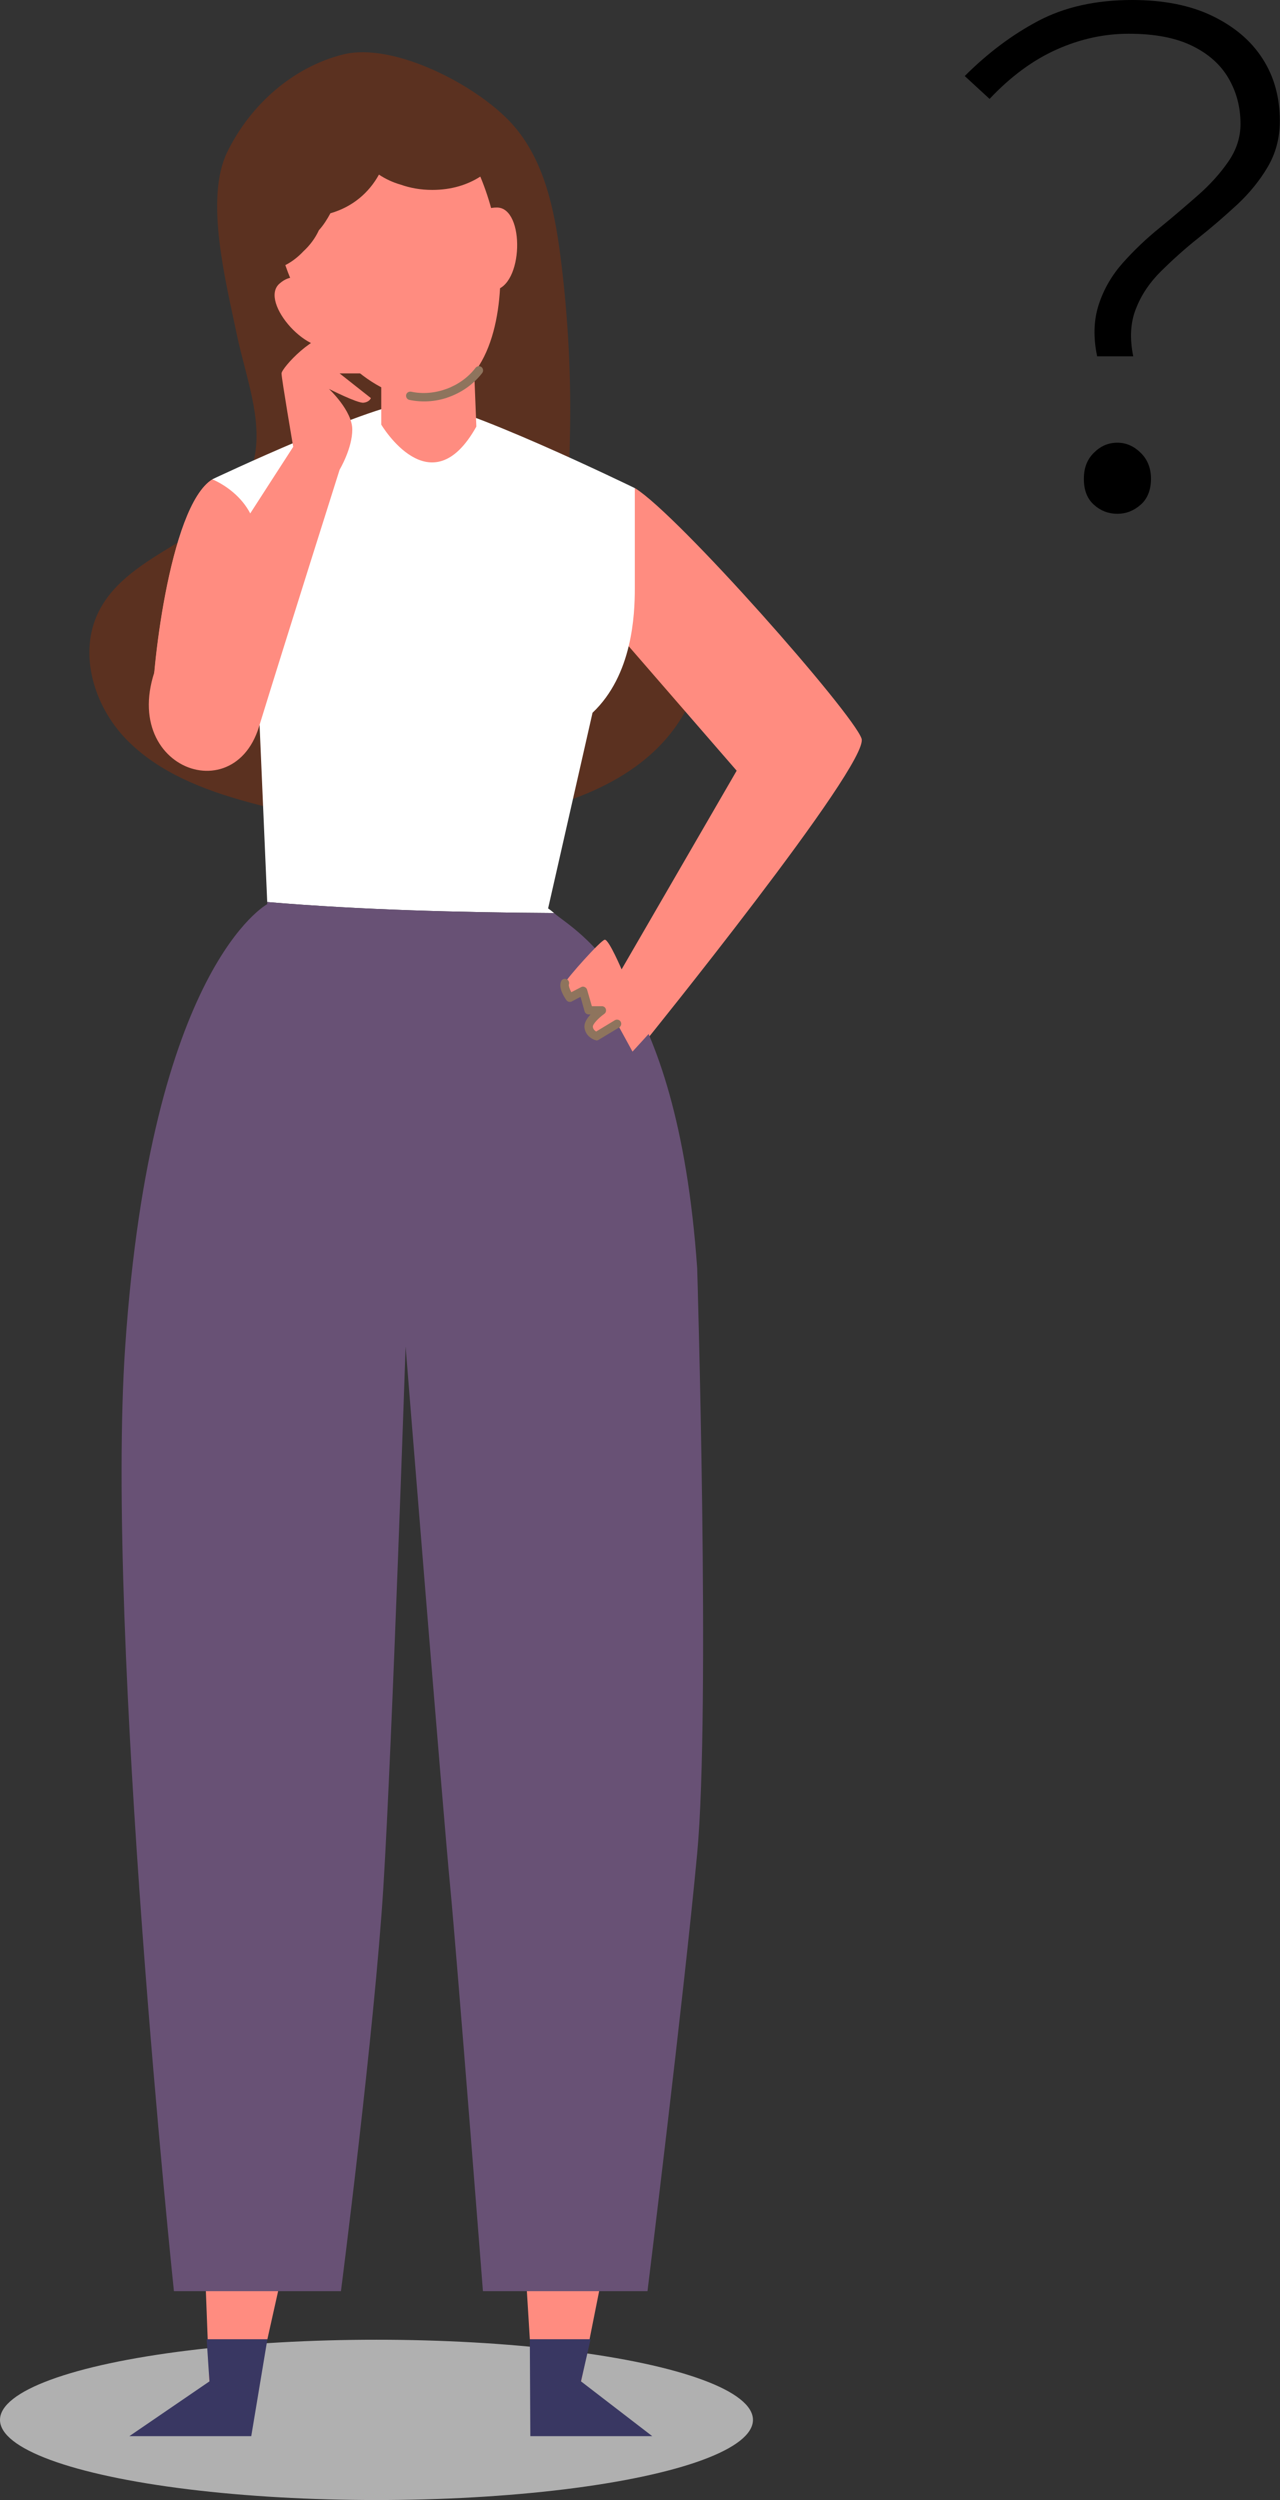 <?xml version="1.0" encoding="UTF-8"?> <svg xmlns="http://www.w3.org/2000/svg" id="_レイヤー_2" data-name="レイヤー 2" viewBox="0 0 77.79 151.91"><rect x="0" y="0" width="77.79" height="151.91" fill="#333333" stroke="none"/><defs><style> .cls-1 { fill: #8e745d; } .cls-2 { fill: #ff8c80; } .cls-3 { fill: #b0b0b0; } .cls-4 { fill: #fff; } .cls-5 { fill: #393762; } .cls-6 { fill: #5b3120; } .cls-7 { fill: #685175; } </style></defs><g id="_レイヤー_1-2" data-name="レイヤー 1"><g><g><ellipse class="cls-3" cx="22.88" cy="147.04" rx="22.88" ry="4.87"></ellipse><g><polygon class="cls-2" points="32.2 142.14 31.49 130.63 38.1 130.74 35.32 144.7 32.2 142.14"></polygon><g><path class="cls-6" d="M15.15,28.87c-1.65,3.85-7.3,4.55-9.16,8.31-1.25,2.52-.28,5.72,1.68,7.74,1.96,2.02,4.7,3.08,7.41,3.82,6.05,1.66,12.57,2.04,18.57.2,2.15-.66,4.25-1.62,5.92-3.12,1.68-1.5,2.9-3.59,3.04-5.83.14-2.24-.93-4.61-2.9-5.71-1.19-.66-2.64-.87-3.66-1.78-1.5-1.35-1.48-3.66-1.42-5.67.1-3.76-.09-7.53-.57-11.26-.37-2.88-1-5.89-2.94-8.04-2.12-2.35-7.2-4.99-10.27-4.22-3.07.77-5.65,3.08-7.04,5.93-1.39,2.85-.07,7.93.57,11.03.59,2.87,1.91,5.91.75,8.6Z"></path><path class="cls-5" d="M35.9,142.14h-3.7l.03,5.89h7.41l-4.33-3.33s.22-.98.58-2.56Z"></path><polygon class="cls-2" points="16.25 142.14 18.82 130.63 12.19 130.74 12.72 144.7 16.25 142.14"></polygon><path class="cls-5" d="M12.55,142.14h3.7s-.98,5.89-.98,5.89h-7.41s4.87-3.33,4.87-3.33c0,0-.07-.98-.17-2.56Z"></path><path class="cls-2" d="M38.59,29.66c2.65,1.64,13.26,13.69,13.77,15.22.51,1.53-13.22,18.5-13.22,18.5l-1.97-3.43,7.6-13.12-8.84-10.19,2.66-6.98Z"></path><g><path class="cls-4" d="M33.31,55.2l2.7-11.89c2.43-2.3,2.57-5.95,2.57-7.57v-6.08s-10.81-5.27-13.24-5.27-12.43,4.73-12.43,4.73v6.49c-.81,4.73,2.84,7.84,2.84,7.84l.49,11.36c5.66.48,11.63.63,17.43.67-.23-.2-.36-.28-.36-.28Z"></path><path class="cls-7" d="M33.67,55.48c-5.8-.04-11.77-.19-17.43-.67v.13s-7.06,3.79-8.63,26.87c-1.21,17.66,2.96,57.41,2.96,57.41h10.15s2.04-15.85,2.58-24.58c.54-8.74,1.35-32.82,1.35-32.82,0,0,2.27,28.3,2.71,32.82.43,4.53,1.99,24.58,1.99,24.58h10s2.21-17.92,3.02-26.6c.81-8.68,0-35.56,0-35.56-1.22-17.47-7.38-20.43-8.7-21.58Z"></path></g><path class="cls-2" d="M15.32,42.3l-.4-5.65-2.02-7.52c-2.65,1.64-3.75,12.27-3.62,13.91.01.14,1.24.45,1.86.61,3.67.93,4.18-1.35,4.18-1.35Z"></path><path class="cls-2" d="M15.32,42.3s-.37-4.96.25-8.43c.62-3.47-2.66-4.74-2.66-4.74-2.65,1.64-3.75,12.27-3.62,13.91.01.14,1.24.45,1.86.61,3.67.93,4.18-1.35,4.18-1.35Z"></path><path class="cls-2" d="M23.17,19.86v5.94s3.01,5.09,5.78.12l-.24-6.06h-5.54Z"></path><path class="cls-2" d="M30.33,15.12c-.15-1.36-.53-2.93-1.14-4.39-.78.5-1.75.81-2.92.81-.72,0-1.35-.12-1.92-.32-.49-.14-.93-.35-1.32-.61-.6,1.09-1.59,1.96-2.95,2.35-.2.37-.42.72-.7,1.03-.22.48-.54.91-.94,1.28-.33.35-.69.63-1.1.84.39,1.13.93,2.23,1.57,3.22,1.97,3.03,5.07,5.71,8.17,4.6,3.1-1.12,3.56-6.01,3.25-8.81Z"></path><path class="cls-2" d="M19.09,17.91s-.81-1.8-2.1-.68c-1.3,1.12,1.93,4.71,3.44,3.67,1.51-1.04-1.34-2.99-1.34-2.99Z"></path><path class="cls-2" d="M29.05,14.5s-.57-1.89,1.15-1.89,1.62,4.82-.2,5.03c-1.82.2-.94-3.14-.94-3.14Z"></path><path class="cls-1" d="M27.19,24.16c-.74.25-1.54.3-2.31.14-.14-.03-.22-.16-.2-.3.03-.14.16-.22.3-.2,1.43.31,3.04-.29,3.92-1.45.09-.11.24-.13.36-.05.11.09.13.25.05.36-.54.7-1.29,1.22-2.13,1.5Z"></path><path class="cls-2" d="M37.81,58.98s-.81-1.92-1.06-1.88-2.29,2.33-2.42,2.63.3.89.3.89l.81-.42.34,1.19h.8s-.84.59-.8,1.02c.04.42.47.55.47.55l1.26-.76.93,1.7,1.36-1.49-1.97-3.43Z"></path><path class="cls-1" d="M36.24,63.21s-.05,0-.07-.01c-.22-.07-.6-.3-.65-.77-.03-.27.16-.56.37-.79h-.12c-.11,0-.21-.08-.24-.18l-.25-.89-.53.28c-.11.06-.25.03-.33-.08-.12-.17-.5-.74-.32-1.14.05-.13.2-.19.33-.13.13.05.19.2.14.33-.02.06.04.25.15.46l.6-.31c.07-.04.15-.04.22,0,.07.03.12.09.14.16l.29,1h.61c.11,0,.21.07.24.18.03.11,0,.22-.1.29-.34.24-.71.63-.69.78.01.15.12.24.2.29l1.14-.69c.12-.07.28-.03.35.09.07.12.03.28-.09.35l-1.26.76s-.09.04-.13.04Z"></path></g><path class="cls-2" d="M10.27,38.93c.82-1.38,7.55-11.78,7.55-11.78l2.82,1.39s-3.3,10.42-4.9,15.62c-1.69,5.5-9.72,1.92-5.47-5.23Z"></path><path class="cls-2" d="M20.64,28.54s.77-1.29.77-2.44-1.42-2.47-1.42-2.47c0,0,1.73.88,2.1.84s.45-.28.45-.28l-1.9-1.5h2.24s-1.31-2.05-2.52-2.31c-1.21-.26-3.25,1.99-3.25,2.31s.71,4.46.71,4.46c0,0,1.63,1.73,2.82,1.39Z"></path></g></g><path d="M66.68,21.66c-.25-1.17-.21-2.23.1-3.17.31-.94.8-1.78,1.47-2.53.67-.75,1.41-1.46,2.23-2.12.82-.67,1.59-1.33,2.33-1.98.74-.65,1.35-1.33,1.84-2.04.49-.71.74-1.47.74-2.29,0-1.01-.24-1.93-.72-2.76-.48-.83-1.21-1.49-2.21-1.98-.99-.49-2.28-.74-3.86-.74-1.5,0-2.96.32-4.39.96s-2.79,1.64-4.07,3l-1.51-1.39c1.39-1.39,2.88-2.51,4.47-3.35,1.59-.84,3.49-1.27,5.7-1.27,1.91,0,3.53.32,4.86.96,1.33.64,2.36,1.5,3.06,2.59.71,1.09,1.06,2.36,1.06,3.8,0,1.04-.25,1.97-.74,2.8-.49.83-1.11,1.59-1.86,2.29-.75.69-1.53,1.37-2.35,2.02-.82.65-1.57,1.33-2.27,2.02s-1.21,1.46-1.53,2.29c-.33.83-.38,1.79-.16,2.88h-2.21ZM67.91,31.22c-.55,0-1.02-.18-1.43-.55-.41-.37-.61-.89-.61-1.57s.2-1.18.61-1.59c.41-.41.88-.61,1.43-.61.52,0,.99.2,1.41.61.42.41.63.94.63,1.59s-.21,1.21-.63,1.57c-.42.37-.89.55-1.41.55Z"></path></g></g></svg> 